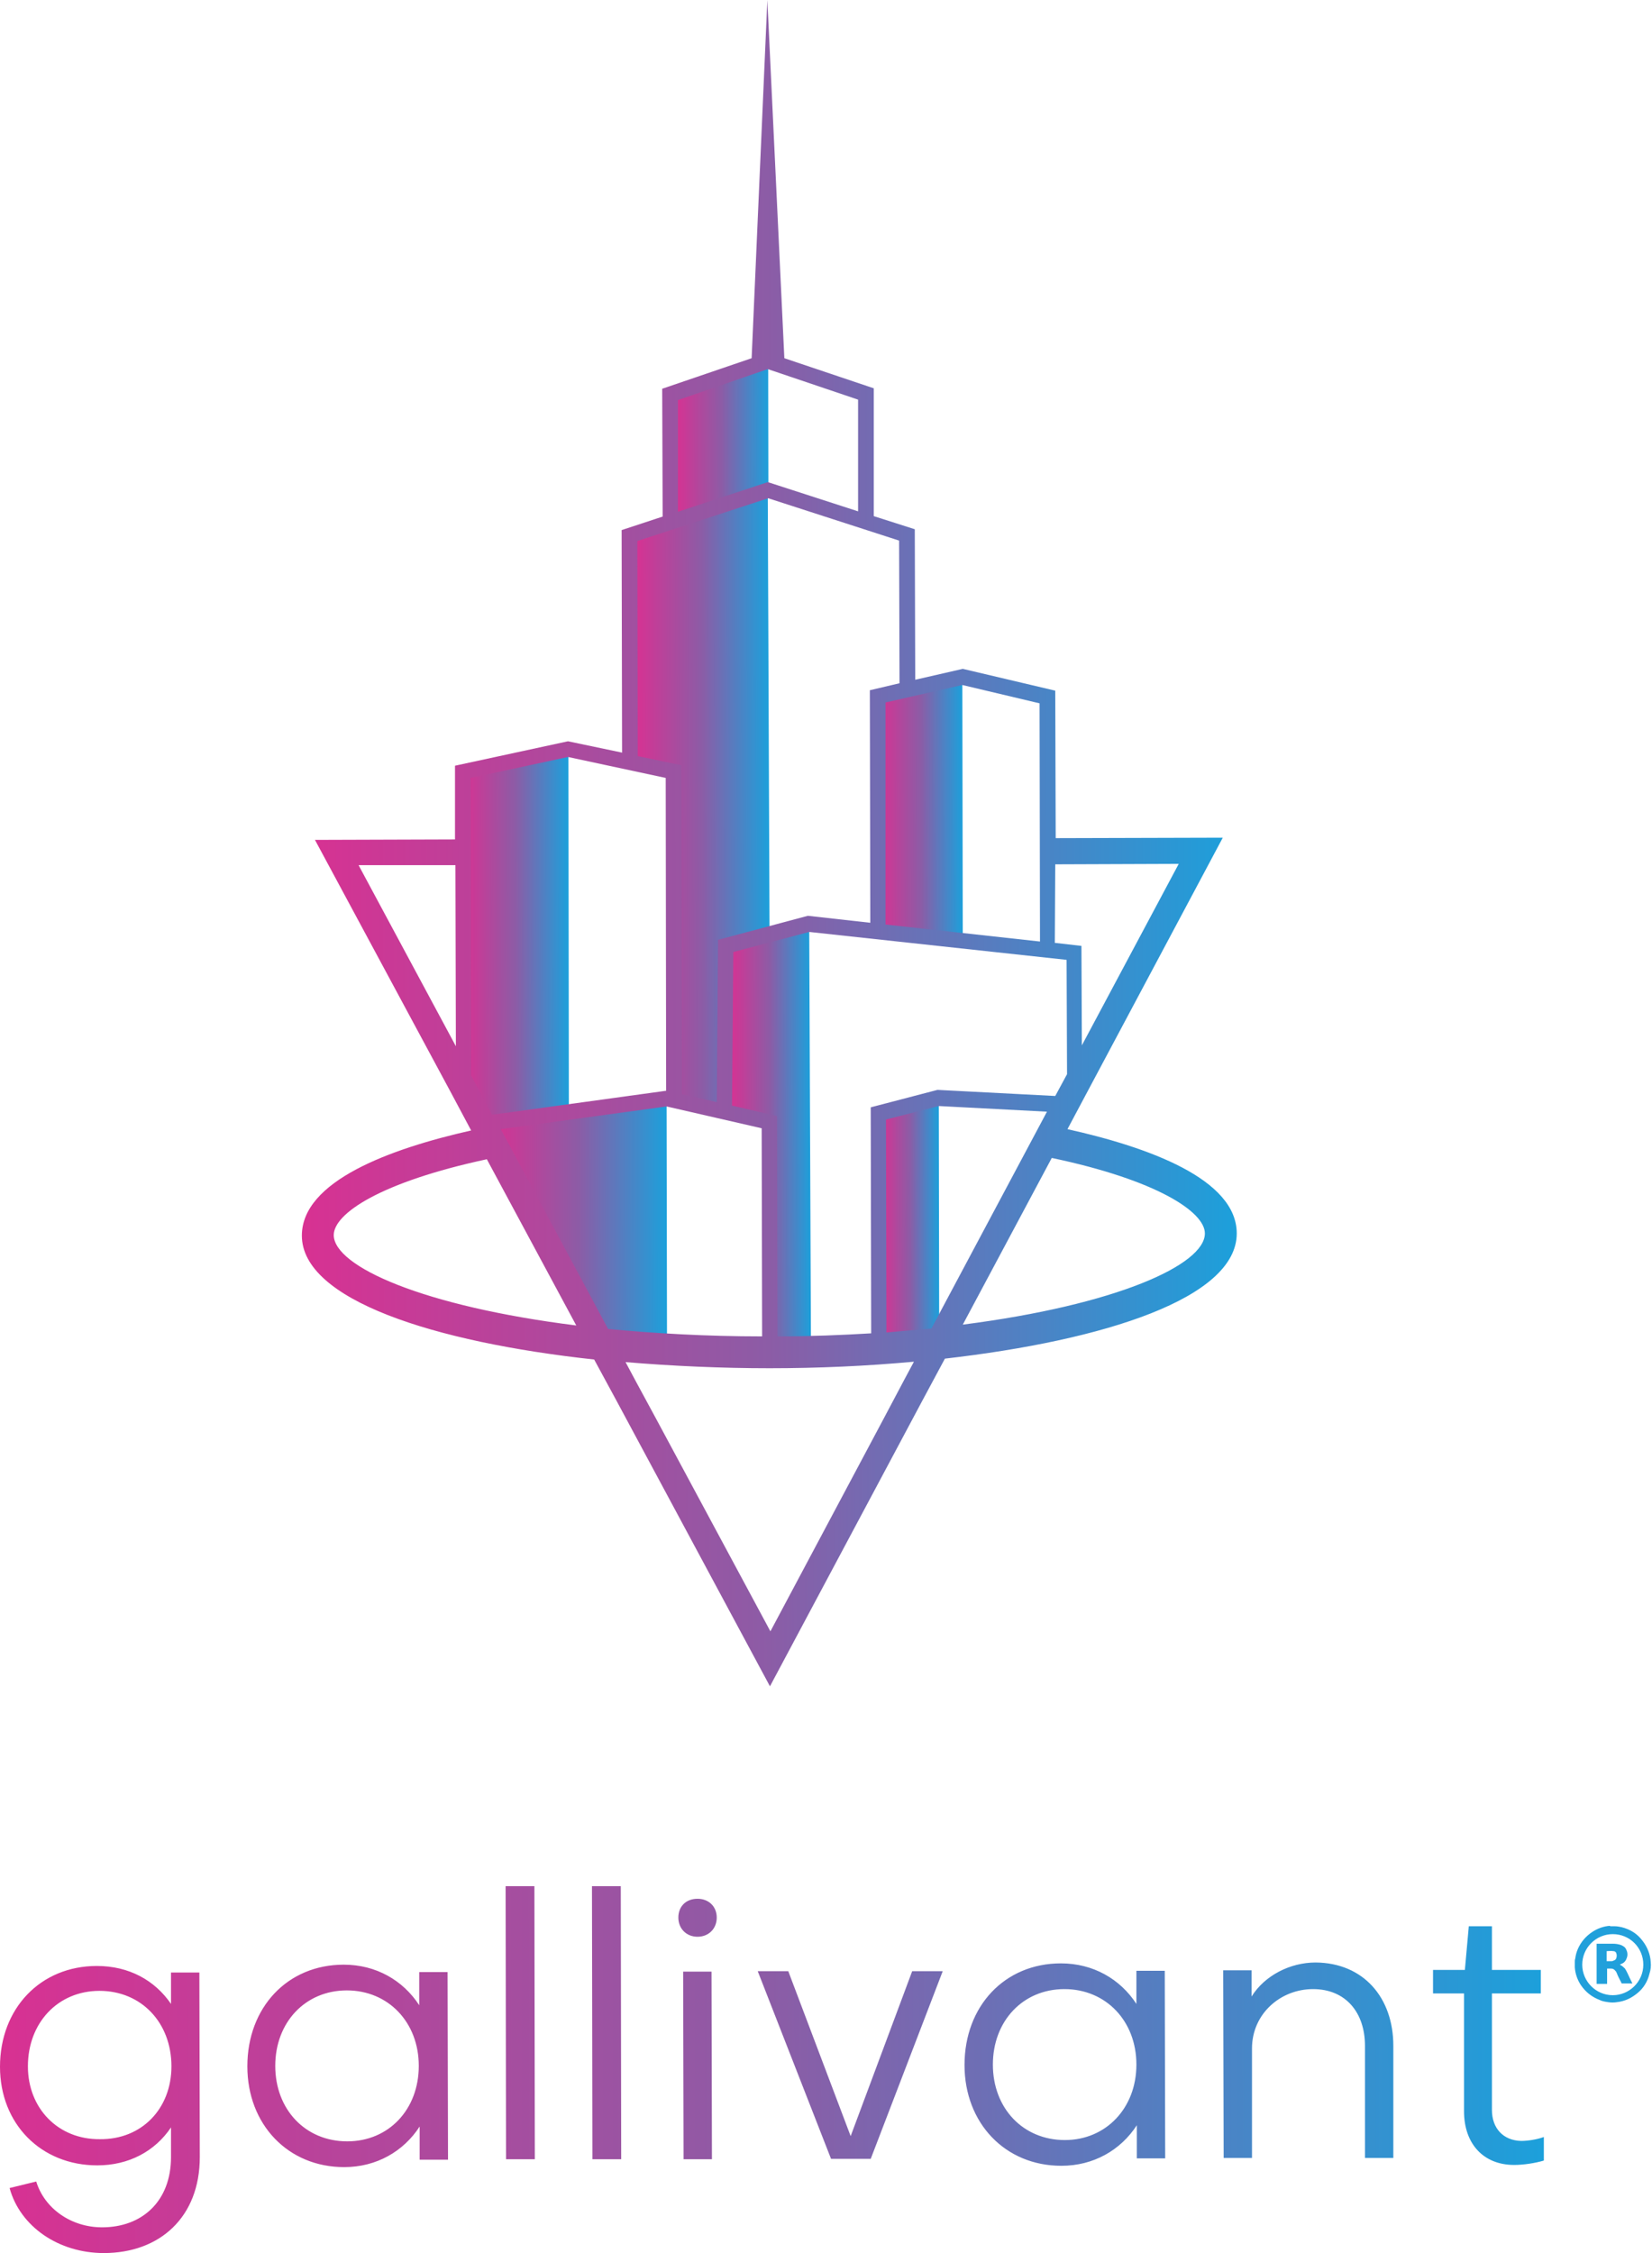 <?xml version="1.0" encoding="UTF-8"?>
<svg xmlns="http://www.w3.org/2000/svg" width="66" height="90" viewBox="0 0 66 90" fill="none">
  <path d="M30.692 19.624L30.674 14.431L26.805 15.773" fill="url(#paint0_linear_706_11504)"></path>
  <path d="M30.691 19.624L27.014 20.74L26.979 15.895L30.691 14.605V19.624Z" fill="url(#paint1_linear_706_11504)"></path>
  <path d="M30.744 37.157L28.826 37.663L28.722 44.181L27.101 43.815L27.136 41.462L27.119 30.726L25.376 30.447L25.341 21.559L30.674 19.764L30.744 37.157Z" fill="url(#paint2_linear_706_11504)"></path>
  <path d="M38.464 37.419L35.136 37.105L35.118 28.042L38.447 27.101L38.464 37.419Z" fill="url(#paint3_linear_706_11504)"></path>
  <path d="M32.399 53.749L32.103 54.08L30.97 54.011L30.953 44.669L29.158 44.251L29.21 37.994L32.33 37.088L32.399 53.749Z" fill="url(#paint4_linear_706_11504)"></path>
  <path d="M37.523 53.453L35.205 53.435L35.188 44.443L37.506 43.798L37.523 53.453Z" fill="url(#paint5_linear_706_11504)"></path>
  <path d="M26.648 53.697L26.631 43.832L19.624 44.93L24.452 53.923L26.648 53.697Z" fill="url(#paint6_linear_706_11504)"></path>
  <path d="M22.727 44.268L18.84 44.704L18.491 30.848L22.709 29.872L22.727 44.268Z" fill="url(#paint7_linear_706_11504)"></path>
  <path d="M1.447 87.142C1.778 88.222 2.841 88.972 4.078 88.972C5.682 88.972 6.832 87.926 6.832 86.166V84.981C6.187 85.939 5.141 86.497 3.887 86.497C1.638 86.497 0 84.841 0 82.558C0 80.223 1.621 78.532 3.869 78.532C5.159 78.532 6.187 79.107 6.832 80.048V78.794H7.965L7.982 86.166C7.982 88.571 6.379 90 4.148 90C2.335 90 0.802 88.937 0.383 87.403L1.447 87.142ZM6.849 82.541C6.849 80.798 5.647 79.526 3.974 79.526C2.318 79.526 1.115 80.798 1.115 82.541C1.115 84.231 2.335 85.469 3.991 85.451C5.664 85.469 6.849 84.231 6.849 82.541ZM16.749 78.776H17.881L17.899 86.27H16.766V84.946C16.121 85.939 15.041 86.567 13.751 86.567C11.503 86.567 9.882 84.859 9.882 82.541C9.882 80.188 11.485 78.48 13.734 78.48C15.023 78.48 16.104 79.107 16.749 80.101V78.776ZM16.731 82.523C16.731 80.78 15.511 79.508 13.856 79.508C12.2 79.508 10.997 80.78 10.997 82.523C10.997 84.266 12.2 85.538 13.873 85.538C15.529 85.538 16.731 84.266 16.731 82.523ZM20.217 86.253L20.2 75.343H21.35L21.367 86.253H20.217ZM23.668 86.253L23.65 75.343H24.801L24.818 86.253H23.668ZM27.868 75.848C28.321 75.848 28.635 76.162 28.635 76.598C28.635 77.051 28.304 77.365 27.868 77.365C27.415 77.365 27.101 77.033 27.101 76.598C27.101 76.162 27.397 75.848 27.868 75.848ZM27.31 86.253L27.293 78.759H28.426L28.443 86.253H27.31ZM37.663 78.741L34.787 86.236H33.201L30.273 78.741H31.493L33.985 85.329L36.443 78.741H37.663ZM45.401 78.724H46.534L46.551 86.218H45.418V84.894C44.773 85.887 43.693 86.514 42.403 86.514C40.155 86.514 38.534 84.806 38.534 82.488C38.534 80.136 40.138 78.428 42.386 78.428C43.675 78.428 44.756 79.055 45.401 80.048V78.724ZM45.401 82.471C45.401 80.728 44.181 79.456 42.525 79.456C40.87 79.456 39.667 80.728 39.667 82.471C39.667 84.214 40.87 85.486 42.543 85.486C44.181 85.486 45.401 84.214 45.401 82.471ZM55.666 81.722V86.201H54.533V81.722C54.533 80.397 53.767 79.456 52.459 79.456C51.152 79.456 50.019 80.449 50.019 81.826V86.201H48.887L48.869 78.706H50.002V79.752C50.525 78.916 51.536 78.393 52.564 78.393C54.481 78.41 55.666 79.804 55.666 81.722ZM58.49 79.63H57.252V78.689H58.524L58.681 76.946H59.605V78.689H61.557V79.63H59.605V84.284C59.605 85.016 60.058 85.504 60.773 85.521C61.017 85.521 61.4 85.469 61.679 85.364V86.305C61.33 86.41 60.86 86.48 60.494 86.48C59.256 86.48 58.49 85.626 58.49 84.336V79.63Z" fill="url(#paint8_linear_706_11504)"></path>
  <path d="M49.41 49.27C49.41 47.091 45.854 45.819 42.647 45.105L43.501 43.501L48.852 33.462L42.177 33.48L42.159 27.589L38.465 26.718L36.565 27.153L36.547 21.141L34.909 20.618V15.511L31.336 14.309L30.657 0L30.029 14.309L26.456 15.529L26.474 20.635L24.835 21.175L24.853 30.064L22.692 29.611L18.178 30.587V33.532L12.583 33.55L17.986 43.588L18.823 45.157C15.581 45.889 12.06 47.179 12.06 49.357C12.06 51.919 17.324 53.61 23.738 54.307L24.626 55.945L30.761 67.361L36.861 55.928L37.75 54.272C44.146 53.54 49.41 51.849 49.41 49.27ZM18.213 41.793L14.326 34.56H18.195L18.213 41.793ZM34.805 53.261C33.619 53.331 32.382 53.383 31.058 53.383L31.04 44.582L29.245 44.163L29.297 38.029L32.33 37.227L42.612 38.342L42.63 42.909L42.159 43.78L37.454 43.536L34.787 44.233L34.805 53.261ZM30.43 45.07L30.448 53.383C28.199 53.383 26.143 53.261 24.295 53.087L20.008 45.105L26.631 44.198L30.43 45.07ZM35.397 44.721L37.506 44.181L41.828 44.407L37.21 53.069C36.635 53.122 36.025 53.174 35.415 53.226L35.397 44.721ZM42.159 34.526L47.092 34.508L43.222 41.758L43.205 37.785L42.142 37.663L42.159 34.526ZM38.447 27.363L41.532 28.095L41.549 37.61L35.38 36.931V28.06L38.447 27.363ZM27.084 15.982L30.674 14.744L34.282 15.964V20.426L30.674 19.258L27.084 20.444V15.982ZM25.463 21.611L30.692 19.903L35.92 21.594L35.937 27.293L34.752 27.572L34.77 36.861L32.277 36.582L28.687 37.541L28.635 44.024L27.241 43.71L27.223 30.569L25.48 30.203L25.463 21.611ZM18.805 31.075L22.692 30.238L26.596 31.075L26.613 43.571L19.659 44.529L18.823 42.961L18.805 31.075ZM13.333 49.34C13.333 48.468 15.232 47.213 19.45 46.307L23.023 52.947C16.906 52.181 13.35 50.594 13.333 49.34ZM36.112 55.143L35.327 56.625L30.779 65.165L26.195 56.642L25.393 55.161L24.992 54.411C26.875 54.568 28.827 54.655 30.744 54.655C32.678 54.655 34.63 54.568 36.513 54.394L36.112 55.143ZM38.465 52.913L42.02 46.255C46.238 47.144 48.137 48.416 48.137 49.27C48.137 50.525 44.599 52.128 38.465 52.913Z" fill="url(#paint9_linear_706_11504)"></path>
  <path d="M64.363 76.946C64.415 76.946 64.45 76.946 64.502 76.946H64.52C64.607 76.946 64.694 76.964 64.781 76.981C65.13 77.068 65.409 77.242 65.618 77.521C65.81 77.765 65.932 78.062 65.949 78.375C65.966 78.532 65.949 78.689 65.897 78.846C65.827 79.142 65.67 79.403 65.444 79.595C65.2 79.804 64.921 79.944 64.59 79.979C64.485 79.996 64.363 79.996 64.258 79.979C64.136 79.961 64.014 79.944 63.91 79.891C63.596 79.769 63.352 79.578 63.16 79.299C63.021 79.09 62.934 78.846 62.916 78.584C62.916 78.567 62.916 78.549 62.916 78.532C62.916 78.48 62.916 78.445 62.916 78.393V78.375C62.916 78.323 62.916 78.288 62.934 78.236C62.951 78.096 62.986 77.974 63.038 77.852C63.16 77.574 63.352 77.347 63.614 77.173C63.823 77.033 64.067 76.946 64.311 76.929C64.328 76.946 64.346 76.946 64.363 76.946ZM64.433 77.26C63.77 77.26 63.213 77.8 63.213 78.48C63.213 79.142 63.753 79.7 64.433 79.7C65.095 79.7 65.653 79.159 65.653 78.48C65.653 77.8 65.112 77.26 64.433 77.26Z" fill="#21A0DB"></path>
  <path d="M65.217 79.23C65.2 79.23 65.182 79.23 65.165 79.23C65.043 79.23 64.921 79.23 64.799 79.23C64.781 79.23 64.781 79.23 64.781 79.212C64.712 79.073 64.642 78.951 64.59 78.811C64.572 78.759 64.537 78.724 64.502 78.689C64.468 78.654 64.415 78.637 64.363 78.637C64.311 78.637 64.258 78.637 64.206 78.637C64.206 78.829 64.206 79.038 64.206 79.247C64.067 79.247 63.927 79.247 63.788 79.247C63.788 78.707 63.788 78.184 63.788 77.644C63.788 77.644 63.788 77.644 63.805 77.644C64.014 77.644 64.241 77.644 64.45 77.644C64.555 77.644 64.659 77.661 64.764 77.696C64.834 77.731 64.903 77.766 64.938 77.818C64.973 77.87 64.99 77.922 65.008 77.975C65.025 78.062 65.025 78.132 64.99 78.219C64.956 78.323 64.886 78.41 64.781 78.445C64.764 78.463 64.729 78.463 64.712 78.48C64.729 78.48 64.729 78.48 64.746 78.498C64.816 78.532 64.868 78.585 64.921 78.637C64.956 78.689 64.99 78.759 65.025 78.829C65.078 78.951 65.147 79.09 65.217 79.23C65.217 79.23 65.2 79.23 65.217 79.23ZM64.189 78.341C64.258 78.341 64.311 78.341 64.363 78.341C64.398 78.341 64.433 78.341 64.45 78.323C64.502 78.306 64.555 78.288 64.572 78.219C64.59 78.184 64.59 78.132 64.59 78.097C64.59 78.062 64.572 78.044 64.572 78.01C64.537 77.957 64.502 77.94 64.45 77.94C64.363 77.922 64.276 77.94 64.189 77.94C64.189 78.079 64.189 78.201 64.189 78.341Z" fill="#21A0DB"></path>
  <defs>
    <linearGradient id="paint0_linear_706_11504" x1="26.811" y1="17.03" x2="30.684" y2="17.023" gradientUnits="userSpaceOnUse">
      <stop stop-color="#D83192"></stop>
      <stop offset="0.499" stop-color="#8C5CA6"></stop>
      <stop offset="1" stop-color="#1CA0DB"></stop>
    </linearGradient>
    <linearGradient id="paint1_linear_706_11504" x1="26.99" y1="17.672" x2="30.694" y2="17.665" gradientUnits="userSpaceOnUse">
      <stop stop-color="#D83192"></stop>
      <stop offset="0.499" stop-color="#8C5CA6"></stop>
      <stop offset="1" stop-color="#1CA0DB"></stop>
    </linearGradient>
    <linearGradient id="paint2_linear_706_11504" x1="25.365" y1="31.987" x2="30.731" y2="31.977" gradientUnits="userSpaceOnUse">
      <stop stop-color="#D83192"></stop>
      <stop offset="0.499" stop-color="#8C5CA6"></stop>
      <stop offset="1" stop-color="#1CA0DB"></stop>
    </linearGradient>
    <linearGradient id="paint3_linear_706_11504" x1="35.123" y1="32.273" x2="38.462" y2="32.267" gradientUnits="userSpaceOnUse">
      <stop stop-color="#D83192"></stop>
      <stop offset="0.499" stop-color="#8C5CA6"></stop>
      <stop offset="1" stop-color="#1CA0DB"></stop>
    </linearGradient>
    <linearGradient id="paint4_linear_706_11504" x1="29.168" y1="45.592" x2="32.389" y2="45.586" gradientUnits="userSpaceOnUse">
      <stop stop-color="#D83192"></stop>
      <stop offset="0.499" stop-color="#8C5CA6"></stop>
      <stop offset="1" stop-color="#1CA0DB"></stop>
    </linearGradient>
    <linearGradient id="paint5_linear_706_11504" x1="35.199" y1="48.629" x2="37.519" y2="48.625" gradientUnits="userSpaceOnUse">
      <stop stop-color="#D83192"></stop>
      <stop offset="0.499" stop-color="#8C5CA6"></stop>
      <stop offset="1" stop-color="#1CA0DB"></stop>
    </linearGradient>
    <linearGradient id="paint6_linear_706_11504" x1="19.636" y1="48.888" x2="26.634" y2="48.876" gradientUnits="userSpaceOnUse">
      <stop stop-color="#D83192"></stop>
      <stop offset="0.499" stop-color="#8C5CA6"></stop>
      <stop offset="1" stop-color="#1CA0DB"></stop>
    </linearGradient>
    <linearGradient id="paint7_linear_706_11504" x1="18.51" y1="37.291" x2="22.716" y2="37.283" gradientUnits="userSpaceOnUse">
      <stop stop-color="#D83192"></stop>
      <stop offset="0.499" stop-color="#8C5CA6"></stop>
      <stop offset="1" stop-color="#1CA0DB"></stop>
    </linearGradient>
    <linearGradient id="paint8_linear_706_11504" x1="0" y1="82.697" x2="61.686" y2="82.586" gradientUnits="userSpaceOnUse">
      <stop stop-color="#D83192"></stop>
      <stop offset="0.499" stop-color="#8C5CA6"></stop>
      <stop offset="1" stop-color="#1CA0DB"></stop>
    </linearGradient>
    <linearGradient id="paint9_linear_706_11504" x1="12.051" y1="33.705" x2="49.375" y2="33.638" gradientUnits="userSpaceOnUse">
      <stop stop-color="#D83192"></stop>
      <stop offset="0.499" stop-color="#8C5CA6"></stop>
      <stop offset="1" stop-color="#1CA0DB"></stop>
    </linearGradient>
  </defs>
</svg>
